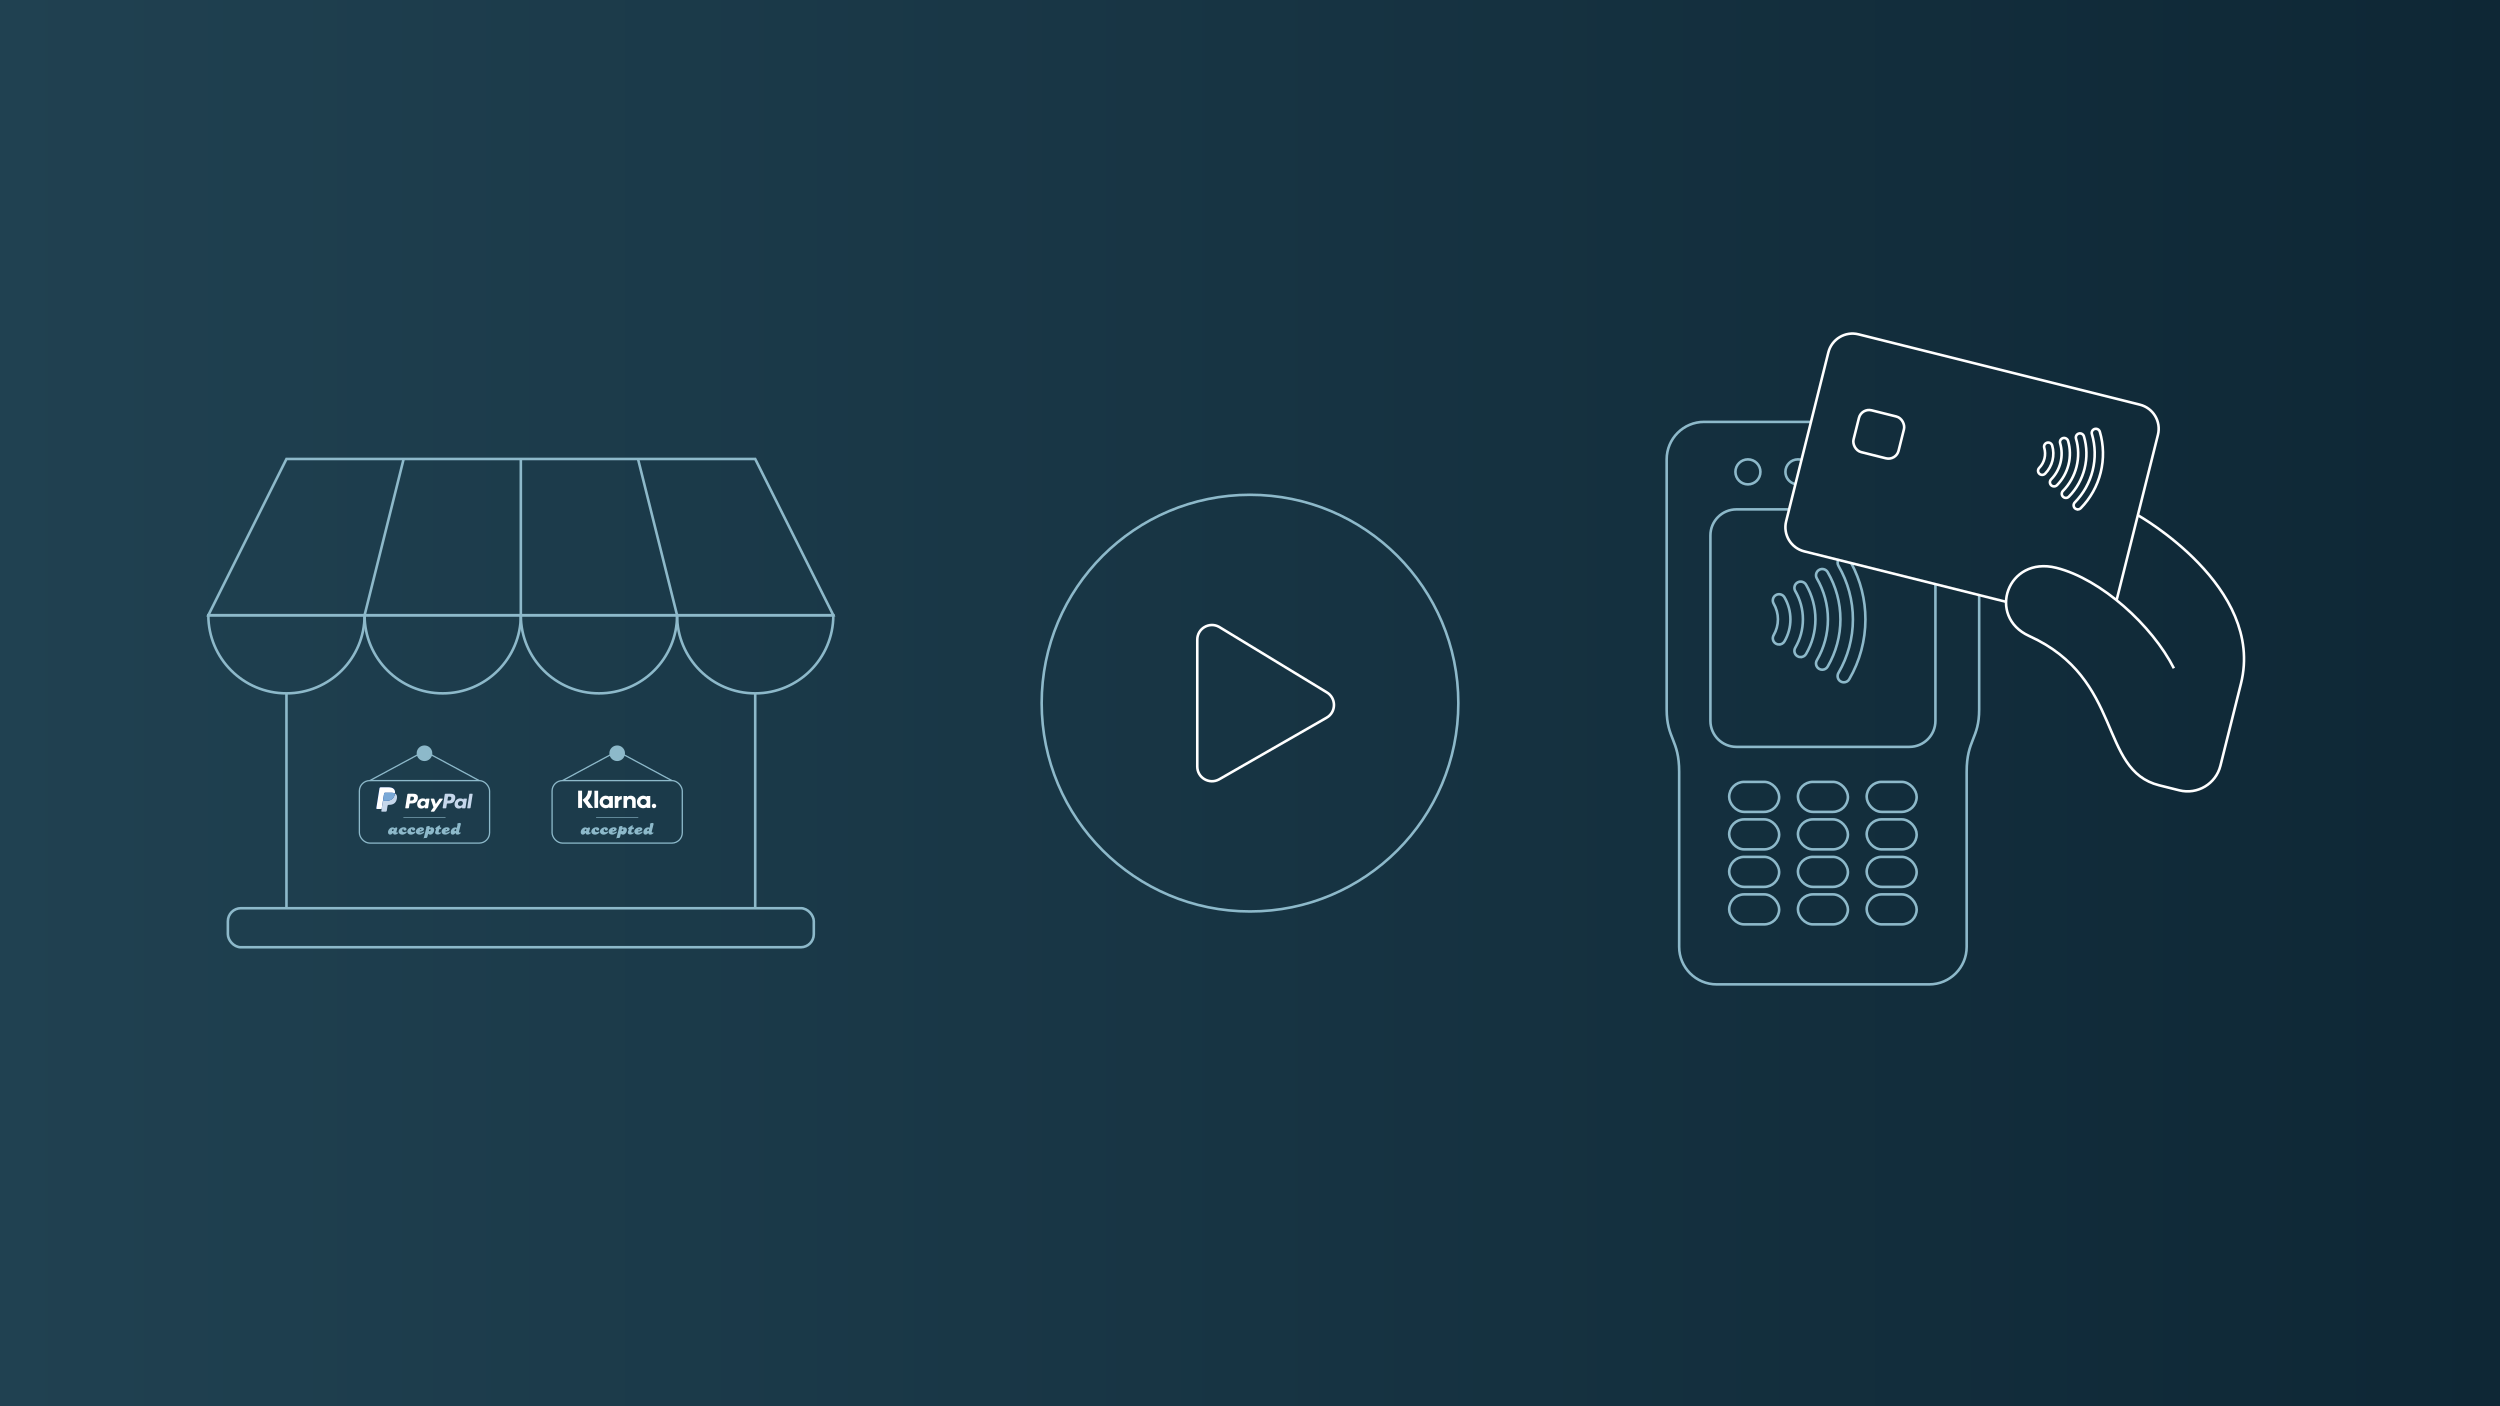 <?xml version="1.0" encoding="UTF-8"?><svg id="Layer_1" xmlns="http://www.w3.org/2000/svg" xmlns:xlink="http://www.w3.org/1999/xlink" viewBox="0 0 1920 1080"><rect x="0" y="0" width="1920" height="1080" fill="#808080" stroke="none"/><defs><style>.cls-1{fill:url(#linear-gradient);}.cls-2{stroke-width:1px;}.cls-2,.cls-3,.cls-4,.cls-5,.cls-6,.cls-7{fill:none;}.cls-2,.cls-4,.cls-5,.cls-6{stroke:#8db9ca;}.cls-2,.cls-4,.cls-5,.cls-6,.cls-7{stroke-miterlimit:10;}.cls-3{stroke-linejoin:round;}.cls-3,.cls-4,.cls-7{stroke-width:2px;}.cls-3,.cls-6{stroke-linecap:round;}.cls-3,.cls-7{stroke:#fff;}.cls-8{fill:#8db9ca;}.cls-9{fill:#fff;}.cls-10{fill:#003087;}.cls-6{stroke-width:.5px;}.cls-11{fill:#7aa9d7;}.cls-12{fill:#c6d7eb;}</style><linearGradient id="linear-gradient" x1="0" y1="540" x2="1920" y2="540" gradientUnits="userSpaceOnUse"><stop offset="0" stop-color="#204151"/><stop offset="1" stop-color="#0e2735"/></linearGradient></defs><rect class="cls-1" width="1920" height="1080"/><path class="cls-3" d="M1018.72,551.25l-82.48,47.33c-7.45,4.12-16.73-1.22-16.73-9.84v-97.47c0-8.67,9.33-13.96,16.73-9.84l82.48,50.14c7.69,4.31,7.69,15.42,0,19.68Z"/><circle class="cls-4" cx="960" cy="540" r="160"/><path class="cls-4" d="M1390.85,324h-82.05c-15.91,0-28.8,12.89-28.8,28.8v192c0,22.69,9.6,23.14,9.6,48v134.4c0,15.91,12.89,28.8,28.8,28.8h163.2c15.91,0,28.8-12.89,28.8-28.8v-134.4c0-24.86,9.6-25.31,9.6-48v-87.77"/><path class="cls-4" d="M1486.4,448.63v104.97c0,11.05-8.95,20-20,20h-132.8c-11.05,0-20-8.95-20-20v-142.4c0-11.05,8.95-20,20-20h40.45"/><circle class="cls-4" cx="1342.4" cy="362.4" r="9.6"/><rect class="cls-4" x="1328" y="600.48" width="38.4" height="23.04" rx="11.52" ry="11.52"/><rect class="cls-4" x="1328" y="629.28" width="38.4" height="23.04" rx="11.52" ry="11.52"/><rect class="cls-4" x="1328" y="658.08" width="38.4" height="23.04" rx="11.52" ry="11.52"/><rect class="cls-4" x="1328" y="686.88" width="38.4" height="23.04" rx="11.52" ry="11.52"/><rect class="cls-4" x="1380.8" y="600.48" width="38.4" height="23.04" rx="11.52" ry="11.52"/><rect class="cls-4" x="1380.8" y="629.28" width="38.4" height="23.04" rx="11.52" ry="11.52"/><rect class="cls-4" x="1380.8" y="658.08" width="38.4" height="23.04" rx="11.52" ry="11.52"/><rect class="cls-4" x="1380.8" y="686.88" width="38.4" height="23.04" rx="11.52" ry="11.52"/><rect class="cls-4" x="1433.6" y="600.48" width="38.4" height="23.04" rx="11.52" ry="11.52"/><rect class="cls-4" x="1433.6" y="629.28" width="38.4" height="23.04" rx="11.52" ry="11.52"/><rect class="cls-4" x="1433.6" y="658.08" width="38.4" height="23.04" rx="11.52" ry="11.52"/><rect class="cls-4" x="1433.6" y="686.88" width="38.4" height="23.04" rx="11.52" ry="11.52"/><path class="cls-4" d="M1399.49,514.34c-.82,0-1.66-.21-2.42-.66-2.29-1.34-3.06-4.28-1.72-6.57,5.56-9.5,8.49-20.37,8.49-31.44s-2.94-21.94-8.49-31.44c-1.34-2.29-.57-5.23,1.72-6.57,2.29-1.34,5.23-.57,6.57,1.72,6.41,10.97,9.8,23.52,9.8,36.29s-3.39,25.31-9.8,36.29c-.89,1.53-2.5,2.38-4.15,2.38Z"/><path class="cls-4" d="M1382.9,504.67c-.82,0-1.66-.21-2.42-.66-2.29-1.34-3.06-4.28-1.72-6.57,3.85-6.58,5.88-14.1,5.88-21.77s-2.03-15.19-5.88-21.77c-1.34-2.29-.57-5.23,1.72-6.57,2.29-1.34,5.23-.57,6.57,1.72,4.7,8.05,7.19,17.25,7.19,26.61s-2.49,18.56-7.19,26.61c-.89,1.53-2.5,2.38-4.15,2.38Z"/><path class="cls-4" d="M1366.31,494.99c-.82,0-1.66-.21-2.42-.66-2.29-1.34-3.06-4.28-1.72-6.57,2.14-3.66,3.27-7.84,3.27-12.09s-1.13-8.43-3.27-12.09c-1.34-2.29-.57-5.23,1.72-6.57,2.29-1.34,5.23-.57,6.57,1.72,3,5.13,4.58,10.98,4.58,16.93s-1.58,11.81-4.58,16.93c-.89,1.53-2.5,2.38-4.15,2.38Z"/><path class="cls-4" d="M1383.55,353.2c-.87-.26-1.79-.4-2.75-.4-5.3,0-9.6,4.3-9.6,9.6,0,4.65,3.31,8.53,7.7,9.41"/><path class="cls-4" d="M1411.8,429.98c-.71,1.4-.72,3.12.13,4.58,7.27,12.43,11.11,26.65,11.11,41.12s-3.84,28.69-11.11,41.12c-1.34,2.29-.57,5.23,1.72,6.57.76.45,1.6.66,2.42.66,1.65,0,3.26-.85,4.15-2.38,8.12-13.9,12.42-29.79,12.42-45.96,0-15.11-3.75-29.98-10.88-43.21"/><path class="cls-7" d="M1540.66,462.2l-155-38.75c-10.23-2.56-16.45-12.92-13.89-23.15l32.41-129.65c2.56-10.23,12.92-16.45,23.15-13.89l216.08,54.02c10.23,2.56,16.45,12.92,13.89,23.15l-31.76,127.02"/><rect class="cls-7" x="1425.11" y="316.92" width="35.64" height="33.09" rx="8" ry="8" transform="translate(123.96 -340) rotate(14.04)"/><path class="cls-7" d="M1594.96,391.15c-.53-.13-1.03-.4-1.45-.81-1.26-1.22-1.28-3.22-.06-4.47,6.65-6.77,11.39-15.23,13.7-24.47,2.31-9.24,2.11-18.94-.57-28.04-.49-1.68.47-3.43,2.15-3.92,1.68-.49,3.45.48,3.94,2.15,3,10.18,3.22,21.02.64,31.34-2.58,10.33-7.88,19.79-15.31,27.36-.82.83-1.98,1.12-3.04.85Z"/><path class="cls-7" d="M1585.85,382.31c-.53-.13-1.03-.4-1.45-.81-1.26-1.22-1.28-3.22-.06-4.47,5.09-5.18,8.71-11.65,10.47-18.71,1.77-7.07,1.62-14.48-.44-21.44-.49-1.68.47-3.43,2.15-3.92,1.68-.49,3.45.48,3.94,2.15,2.37,8.04,2.54,16.59.5,24.75-2.04,8.15-6.22,15.62-12.09,21.6-.82.83-1.98,1.12-3.04.85Z"/><path class="cls-7" d="M1576.74,373.47c-.53-.13-1.03-.4-1.45-.81-1.26-1.22-1.28-3.22-.06-4.47,3.52-3.58,6.03-8.06,7.25-12.95,1.22-4.89,1.12-10.02-.3-14.84-.49-1.68.47-3.43,2.15-3.92,1.68-.49,3.45.48,3.94,2.15,1.74,5.89,1.86,12.17.37,18.15-1.49,5.98-4.56,11.46-8.87,15.84-.82.83-1.98,1.12-3.04.85Z"/><path class="cls-7" d="M1567.63,364.63c-.53-.13-1.03-.4-1.45-.81-1.26-1.22-1.28-3.22-.06-4.47,1.96-1.99,3.35-4.48,4.03-7.19s.62-5.56-.17-8.24c-.49-1.68.47-3.43,2.15-3.92,1.68-.49,3.45.48,3.94,2.15,1.11,3.76,1.19,7.75.24,11.55-.95,3.8-2.9,7.28-5.65,10.08-.82.83-1.98,1.12-3.04.85Z"/><path class="cls-7" d="M1641.87,395.67s97.77,54.97,79.19,129.29l-15.77,63.09c-3.48,13.94-17.61,22.41-31.55,18.93l-15.49-3.87c-46.66-11.67-27.21-81.74-99.84-114.67-32.84-14.89-16.81-61.77,20.83-52.36,34.52,8.63,73.73,44.43,90.3,77.16"/><path class="cls-4" d="M400,472.5c0,33.14-26.86,60-60,60s-60-26.86-60-60h120Z"/><path class="cls-4" d="M520,472.5c0,33.14-26.86,60-60,60s-60-26.86-60-60h120Z"/><path class="cls-4" d="M280,472.5c0,33.14-26.86,60-60,60s-60-26.86-60-60h120Z"/><path class="cls-4" d="M640,472.5c0,33.14-26.86,60-60,60s-60-26.86-60-60h120Z"/><polygon class="cls-4" points="640 472.5 160 472.5 220 352.5 580 352.5 640 472.5"/><line class="cls-4" x1="400" y1="352.5" x2="400" y2="472.5"/><line class="cls-4" x1="310" y1="352.5" x2="280" y2="472.5"/><rect class="cls-4" x="175" y="697.5" width="450" height="30" rx="10" ry="10"/><line class="cls-4" x1="220" y1="697.5" x2="220" y2="532.5"/><line class="cls-4" x1="580" y1="532.5" x2="580" y2="697.5"/><line class="cls-4" x1="490" y1="352.5" x2="520" y2="472.5"/><rect class="cls-5" x="276" y="599.5" width="100" height="48" rx="8" ry="8"/><circle class="cls-8" cx="326" cy="578.5" r="6"/><line class="cls-2" x1="323" y1="578.5" x2="284" y2="599.5"/><line class="cls-2" x1="368" y1="599.5" x2="329" y2="578.5"/><path class="cls-10" d="M302.55,606.05c-.86-.99-2.45-1.42-4.46-1.42h-5.81c-.41,0-.76.31-.82.7l-2.45,15.4c-.04.27.14.54.41.58h3.7l.9-5.72-.02.19c.06-.41.41-.7.82-.7h1.71c3.37,0,6-1.36,6.76-5.31.02-.12.04-.23.06-.35.23-1.46,0-2.45-.8-3.35"/><path class="cls-12" d="M346.62,613.37c-.23,1.44-1.32,1.44-2.38,1.44h-.62l.43-2.7c.02-.16.16-.29.33-.29h.29c.72,0,1.42,0,1.77.41.18.25.25.62.18,1.13M346.15,609.61h-4.03c-.27,0-.51.21-.55.47l-1.62,10.31c-.02.19.1.35.29.39h2.1c.18,0,.35-.14.39-.33l.45-2.92c.04-.27.29-.47.55-.47h1.27c2.65,0,4.19-1.28,4.58-3.83.18-1.11,0-1.98-.51-2.59-.55-.68-1.56-1.03-2.92-1.03"/><path class="cls-9" d="M317.9,613.37c-.23,1.44-1.32,1.44-2.38,1.44h-.62l.43-2.7c.02-.16.16-.29.33-.29h.29c.72,0,1.42,0,1.77.41.18.25.27.62.18,1.13M317.42,609.61h-4.01c-.27,0-.51.21-.55.47l-1.62,10.31c-.02.19.1.35.29.39h1.97c.27,0,.51-.21.55-.47l.43-2.8c.04-.27.29-.47.55-.47h1.27c2.65,0,4.19-1.28,4.58-3.83.18-1.11,0-1.98-.51-2.59-.58-.66-1.58-1.01-2.96-1.01M326.79,617.06c-.16,1.07-1.09,1.87-2.18,1.83-.82.08-1.56-.51-1.64-1.32-.02-.19,0-.37.04-.54.14-1.07,1.07-1.87,2.16-1.85.49-.02.97.16,1.29.51.31.39.43.89.33,1.36M329.48,613.31h-1.93c-.16,0-.31.12-.33.29l-.08.54-.14-.19c-.41-.6-1.36-.8-2.28-.8-2.14,0-3.95,1.61-4.29,3.87-.18,1.13.08,2.2.72,2.96.6.7,1.42.99,2.42.99,1.01.02,1.97-.39,2.67-1.11l-.08.54c-.02.19.1.35.29.39h1.79c.27,0,.51-.21.55-.47l1.05-6.59c.02-.19-.1-.35-.29-.39h0s-.04-.02-.06-.02"/><path class="cls-12" d="M355.5,617.08c-.16,1.07-1.09,1.87-2.18,1.83-.82.08-1.56-.51-1.64-1.32-.02-.19,0-.37.04-.54.14-1.07,1.07-1.87,2.16-1.85.49-.02.95.16,1.27.51.33.37.45.86.35,1.36M358.19,613.31h-1.93c-.16,0-.31.12-.33.29l-.08.54-.12-.19c-.41-.6-1.36-.8-2.28-.8-2.14,0-3.95,1.61-4.29,3.87-.18,1.13.08,2.2.72,2.96.6.7,1.44.99,2.42.99,1.01.02,1.97-.39,2.67-1.11l-.08.54c-.02.19.1.35.27.39h1.81c.27,0,.51-.21.55-.47l1.05-6.59c.02-.19-.1-.35-.29-.39q-.06-.02-.08-.02"/><path class="cls-9" d="M339.74,613.33h-1.93c-.18,0-.35.08-.45.25l-2.67,3.93-1.13-3.79c-.06-.23-.29-.39-.53-.39h-1.91c-.18,0-.33.14-.33.33,0,.04,0,.08.02.1l2.14,6.26-2.01,2.82c-.1.14-.06.37.08.47.06.04.12.06.18.06h1.93c.18,0,.35-.08.45-.25l6.45-9.28c.1-.14.06-.35-.08-.45h0c-.06-.04-.14-.06-.21-.06"/><path class="cls-12" d="M360.45,609.89l-1.64,10.5c-.02.19.1.35.29.39h1.73c.27,0,.51-.21.55-.47l1.62-10.31c.02-.19-.1-.35-.29-.39h-1.89c-.21,0-.35.12-.37.29"/><path class="cls-10" d="M302.55,606.05c-.86-.99-2.45-1.42-4.46-1.42h-5.81c-.41,0-.76.31-.82.7l-2.45,15.4c-.04.27.14.54.41.58h3.7l.9-5.72-.02.19c.06-.41.41-.7.82-.7h1.71c3.37,0,6-1.36,6.76-5.31.02-.12.04-.23.06-.35.23-1.46,0-2.45-.8-3.35"/><path class="cls-9" d="M294.99,609.42c.06-.35.37-.62.72-.62h4.56c.51,0,1.01.04,1.5.1.25.04.49.1.74.16.29.08.55.19.8.33.23-1.46,0-2.45-.78-3.35-.86-.99-2.45-1.42-4.46-1.42h-5.79c-.41,0-.76.31-.82.7l-2.45,15.4c-.04.27.14.54.41.58h3.7l.9-5.72.97-6.15Z"/><path class="cls-12" d="M303.33,609.4c-.02.12-.04.23-.06.35-.76,3.93-3.39,5.29-6.76,5.29h-1.71c-.41,0-.76.29-.82.7l-.86,5.56-.27,1.56c-.04.25.12.47.37.49h3.1c.35,0,.66-.27.72-.62l.02-.16.58-3.62.04-.21c.06-.35.37-.62.72-.62h.47c2.94,0,5.24-1.19,5.92-4.63.29-1.44.14-2.66-.62-3.5-.23-.27-.51-.47-.82-.64"/><path class="cls-11" d="M302.53,609.09c-.12-.04-.25-.06-.37-.1s-.25-.04-.39-.08c-.49-.08-1.01-.1-1.5-.1h-4.56c-.37,0-.66.27-.72.62l-.97,6.15-.02.19c.06-.41.41-.7.82-.7h1.71c3.37,0,6-1.36,6.76-5.31.02-.12.04-.23.06-.35-.21-.1-.41-.21-.64-.27l-.18-.04"/><path class="cls-8" d="M304.49,638.57c-.03.12-.06.22-.07.3-.02.08-.02.14-.02.19-.01.09.03.18.13.26.09.08.2.12.33.12.04,0,.08,0,.12,0,.04,0,.07-.01.1-.02.02,0,.04,0,.06,0,.02,0,.03-.01.06-.02.08-.03.16-.05.22-.06.06-.01.12-.02.16-.02.06,0,.12.03.17.08.05.05.08.11.08.18,0,.08-.03.16-.08.25-.05.09-.13.18-.24.26-.03.03-.06.05-.09.08-.03.02-.06.04-.09.06-.2.16-.42.3-.65.41-.24.11-.48.2-.72.25-.13.03-.25.05-.39.07-.13.02-.26.03-.39.03-.38,0-.69-.11-.93-.32-.24-.21-.36-.48-.36-.81v-.15c0-.05,0-.11.02-.18-.19.21-.33.36-.43.47-.09.11-.18.2-.27.27-.01,0-.02.02-.04.03-.02,0-.03.02-.04.03-.02.03-.04.05-.06.07-.02.02-.05.04-.08.06-.12.1-.24.19-.38.27-.14.08-.28.14-.43.18-.11.03-.2.05-.3.07-.09.02-.19.03-.28.03-.46,0-.85-.17-1.15-.51-.3-.34-.46-.79-.46-1.33,0-.95.36-1.81,1.08-2.59.72-.78,1.52-1.16,2.39-1.16.3,0,.59.05.84.15.26.1.49.25.69.46.28-.18.51-.31.67-.39.16-.08.32-.13.47-.16.04,0,.09-.02.14-.02.05,0,.11,0,.16,0,.21,0,.38.05.5.15s.19.23.19.39c0,.03,0,.07,0,.11,0,.05-.02.1-.04.16l-.58,2.34ZM301.27,637.13c-.18.19-.28.4-.28.65,0,.16.04.29.13.38.09.09.22.14.39.14.21,0,.4-.1.58-.3.17-.2.27-.42.28-.66v-.04c0-.13-.04-.23-.13-.31-.08-.08-.2-.12-.36-.13-.22,0-.42.08-.61.27Z"/><path class="cls-8" d="M309.21,636.91c-.19.24-.29.53-.29.89,0,.39.13.71.38.94.25.23.59.35,1.02.35h.18s.1,0,.15-.01c.09,0,.2-.04.33-.08.13-.05.34-.13.63-.25.03,0,.06-.02.09-.03.03,0,.06-.02.08-.03.05,0,.1-.02.14-.02.04,0,.08,0,.13,0,.13,0,.22.03.29.09.07.06.1.15.1.27,0,.14-.07.29-.2.45-.13.16-.33.35-.61.56-.27.21-.55.38-.84.52-.28.14-.57.25-.85.32-.17.05-.34.08-.51.11-.17.02-.34.04-.51.04-.8,0-1.47-.23-2.01-.68-.54-.46-.81-1.01-.81-1.67,0-.88.4-1.66,1.19-2.33.79-.67,1.72-1.01,2.77-1.01.63,0,1.15.14,1.54.41.4.27.6.63.6,1.06,0,.32-.12.59-.36.8-.24.22-.54.32-.9.32-.33,0-.59-.09-.8-.26-.2-.17-.31-.39-.31-.66,0-.04,0-.07,0-.11,0-.03,0-.07,0-.11.02-.05.05-.1.08-.17.03-.07.08-.15.14-.25-.39.12-.68.3-.87.54Z"/><path class="cls-8" d="M315.88,636.91c-.19.24-.29.53-.29.89,0,.39.13.71.38.94.25.23.59.35,1.02.35h.18s.1,0,.15-.01c.09,0,.2-.04.33-.08.13-.05.34-.13.63-.25.03,0,.06-.02.09-.03.03,0,.06-.02.08-.03.05,0,.1-.02.14-.02.04,0,.08,0,.13,0,.13,0,.22.03.29.09.07.06.1.15.1.27,0,.14-.07.29-.2.45-.13.16-.33.35-.61.56-.27.21-.55.38-.84.52-.28.14-.57.25-.85.32-.17.05-.34.08-.51.11-.17.02-.34.04-.51.04-.8,0-1.47-.23-2.01-.68-.54-.46-.81-1.01-.81-1.67,0-.88.4-1.66,1.19-2.33.79-.67,1.72-1.01,2.77-1.01.63,0,1.15.14,1.54.41.4.27.6.63.6,1.06,0,.32-.12.59-.36.8-.24.22-.54.32-.9.32-.33,0-.59-.09-.8-.26-.2-.17-.31-.39-.31-.66,0-.04,0-.07,0-.11,0-.03,0-.07,0-.11.02-.05.05-.1.08-.17.03-.07.08-.15.14-.25-.39.12-.68.3-.87.54Z"/><path class="cls-8" d="M322.19,638.89c0,.18.08.32.23.43.15.11.34.16.58.16.13,0,.27-.02.44-.05.17-.03.34-.08.5-.15.06-.02.13-.04.19-.06s.13-.05.19-.08c.02,0,.04-.02.05-.02.01,0,.02-.01.03-.02.02,0,.07-.03.13-.06s.24-.13.53-.29c.04-.02.08-.04.13-.05.04-.01.08-.03.13-.04.02,0,.04-.01.06-.01h.06c.1,0,.19.03.26.08.07.06.1.14.1.24,0,.15-.07.31-.22.49-.15.18-.36.37-.63.56-.46.32-.93.56-1.41.73-.48.16-.96.25-1.44.25-.8,0-1.45-.21-1.96-.64-.51-.42-.76-.98-.76-1.67,0-.9.42-1.68,1.25-2.35.84-.67,1.81-1,2.92-1,.6,0,1.09.14,1.47.41.38.27.58.63.58,1.06,0,.54-.32.99-.95,1.37-.64.37-1.45.58-2.45.63v.07ZM323.3,637.32c.2-.1.31-.23.31-.39,0-.09-.03-.17-.09-.23-.06-.06-.14-.09-.24-.09-.2,0-.38.08-.55.25-.17.17-.29.4-.38.71.43-.06.75-.14.95-.24Z"/><path class="cls-8" d="M325.33,644l2.02-7.9c.02-.09.04-.18.06-.27.02-.08.02-.15.02-.18,0-.07-.01-.12-.03-.17-.02-.05-.05-.09-.09-.14-.03-.03-.06-.05-.09-.08-.03-.02-.07-.05-.11-.08.29-.2.56-.36.8-.48.24-.12.47-.21.7-.25.1-.03.21-.05.31-.06.1,0,.2-.01.31-.01.29,0,.53.06.69.18.17.12.24.27.22.47,0,.05,0,.1,0,.15,0,.05-.02.11-.04.18l-.11.51c.18-.11.34-.2.5-.27.15-.07.3-.12.45-.16.11-.03.21-.05.31-.06.1,0,.21-.01.32-.01.56,0,1.01.18,1.36.53.35.35.53.81.53,1.38,0,1-.3,1.87-.91,2.61-.6.74-1.31,1.11-2.12,1.11-.29,0-.55-.04-.78-.12-.23-.08-.44-.21-.64-.4-.03-.02-.06-.04-.09-.07-.03-.03-.06-.06-.09-.08l-.57,2.27c-.08.35-.22.6-.42.75-.19.16-.46.23-.8.23h-.68c-.09,0-.18,0-.25,0-.07,0-.14.03-.2.06-.08.03-.17.08-.25.14-.08.06-.18.14-.3.24h-.02ZM330.25,636.81h-.05c-.19.04-.37.15-.53.34-.16.19-.25.39-.26.62v.04c0,.15.05.27.15.37.1.09.23.14.39.14.23,0,.43-.1.61-.3.17-.2.26-.43.26-.7,0-.15-.04-.27-.13-.36-.09-.09-.21-.14-.37-.15h-.06Z"/><path class="cls-8" d="M338.43,635.48c.16,0,.28.03.35.09.08.06.12.15.12.27,0,.34-.06.59-.19.75-.13.16-.32.25-.58.25h-.82s-.02.05-.02.06c0,.01,0,.03,0,.05-.01.04-.03.09-.05.17-.02.08-.06.25-.13.52-.01.06-.03.14-.06.26-.03.12-.07.26-.11.42-.03.1-.06.2-.07.3-.02.1-.02.19-.02.27,0,.18.06.32.18.42.12.1.3.16.53.16.08,0,.18-.01.28-.04.1-.02.22-.06.35-.11.07-.03.14-.05.2-.06.06-.01.12-.02.16-.02.07,0,.13.02.18.06.05.04.07.1.07.18,0,.1-.05.22-.15.35-.1.13-.25.26-.45.4-.03.02-.06.04-.09.06-.03.02-.07.04-.11.06-.22.14-.47.26-.74.35-.27.09-.55.15-.82.18-.07,0-.14.02-.21.02-.07,0-.14,0-.21,0-.54,0-.98-.13-1.34-.39s-.54-.6-.54-1v-.23c.02-.13.06-.29.12-.48.06-.19.18-.52.35-1,.04-.12.08-.23.1-.31s.06-.17.09-.25c.01-.04.02-.08.03-.11.01-.04.02-.08.03-.13,0-.03,0-.06,0-.08,0-.03.01-.06.02-.08-.19-.02-.33-.07-.42-.14-.09-.08-.13-.19-.13-.34,0-.03,0-.05,0-.08,0-.02,0-.05,0-.08.04-.12.15-.27.34-.43s.52-.43,1-.8c.5-.39.92-.67,1.25-.85.33-.18.57-.27.74-.27.12,0,.21.03.28.09s.11.14.09.23c0,.05,0,.1-.02.16-.02.06-.04.12-.07.2-.01.03-.02.06-.04.1-.02.04-.03.08-.04.11-.01.03-.02.06-.03.09-.01.03-.02.06-.03.09-.03.1-.06.2-.09.3-.03.1-.04.18-.06.23h.76Z"/><path class="cls-8" d="M341.94,638.89c0,.18.08.32.23.43.15.11.34.16.58.16.13,0,.27-.02.44-.05.17-.03.34-.08.5-.15.06-.02.13-.04.19-.06s.13-.05.19-.08c.02,0,.04-.02.05-.02.01,0,.02-.01.03-.02.02,0,.07-.03.13-.06s.24-.13.53-.29c.04-.02.08-.04.13-.05.04-.01.08-.03.13-.04.02,0,.04-.01.06-.01h.06c.1,0,.19.03.26.08.07.06.1.14.1.24,0,.15-.07.31-.22.49-.15.18-.36.37-.63.56-.46.32-.93.56-1.41.73-.48.16-.96.25-1.44.25-.8,0-1.45-.21-1.96-.64-.51-.42-.76-.98-.76-1.67,0-.9.42-1.68,1.25-2.35.84-.67,1.81-1,2.92-1,.6,0,1.09.14,1.47.41.38.27.58.63.58,1.06,0,.54-.32.99-.95,1.37-.64.37-1.45.58-2.45.63v.07ZM343.05,637.32c.2-.1.31-.23.31-.39,0-.09-.03-.17-.09-.23-.06-.06-.14-.09-.24-.09-.2,0-.38.08-.55.25-.17.17-.29.4-.38.71.43-.06.75-.14.95-.24Z"/><path class="cls-8" d="M351.3,633.69s.02-.06.02-.08c0-.03,0-.05,0-.07,0-.05,0-.09,0-.13,0-.04,0-.08,0-.11,0-.08,0-.14-.02-.19-.02-.05-.04-.1-.09-.13-.03-.03-.07-.06-.11-.08-.04-.03-.09-.06-.16-.1.34-.23.63-.4.87-.51.25-.12.49-.19.72-.23.08-.02.16-.03.24-.04.07,0,.15,0,.24,0,.3,0,.54.07.71.2.17.13.25.32.25.56v.13s-.02.04-.02.05,0,.03-.02.05l-1.39,5.61s0,.02,0,.04c0,.02-.01.03-.02.04-.01.06-.02.11-.02.17s0,.1,0,.14c0,.12.04.22.13.3.08.08.19.12.32.12.04,0,.08,0,.1,0,.03,0,.06,0,.09,0,.02,0,.04,0,.06,0,.02,0,.04-.01.06-.02.09-.03.18-.05.24-.07.07-.02.12-.03.15-.03.06,0,.12.02.17.07.05.05.08.1.08.17,0,.14-.07.29-.2.44-.14.15-.34.31-.61.47-.14.08-.28.16-.44.23-.16.07-.31.12-.46.17-.16.04-.31.07-.46.09-.15.02-.3.04-.45.04-.39,0-.71-.1-.95-.31-.25-.21-.37-.47-.37-.79v-.06s0-.05.02-.08v-.17c-.27.32-.53.58-.76.78-.23.2-.46.36-.69.47-.15.05-.29.09-.43.12-.14.03-.29.05-.43.05-.48,0-.87-.16-1.15-.49-.28-.33-.43-.78-.43-1.34,0-.98.35-1.84,1.06-2.6.71-.76,1.51-1.13,2.4-1.13.26,0,.48.02.65.06.17.04.33.11.49.21.02,0,.04.02.06.04s.03.03.06.04l.5-2.04ZM349.31,637.1c-.19.22-.29.46-.29.73,0,.14.05.26.15.35.1.09.22.14.35.14.22,0,.42-.1.61-.3.18-.2.29-.41.31-.65v-.07c0-.15-.04-.27-.13-.36-.09-.09-.21-.14-.35-.15-.23-.02-.44.08-.64.3Z"/><line class="cls-6" x1="310" y1="628" x2="342" y2="628"/><path class="cls-9" d="M502.29,617.25c-.95,0-1.71.77-1.71,1.72,0,0,0,0,0,0,0,.95.76,1.72,1.7,1.72,0,0,0,0,0,0,.94,0,1.71-.77,1.71-1.72,0-.95-.76-1.72-1.7-1.72,0,0,0,0,0,0ZM496.67,615.92c0-1.3-1.1-2.36-2.47-2.36s-2.47,1.06-2.47,2.36,1.11,2.36,2.47,2.36,2.46-1.05,2.46-2.36h0ZM496.68,611.33h2.72v9.16h-2.72v-.59c-.79.55-1.73.84-2.7.84-2.65,0-4.8-2.16-4.8-4.83s2.15-4.83,4.8-4.83c1,0,1.93.31,2.7.84v-.59ZM474.9,612.53v-1.19h-2.79v9.16h2.79v-4.28c0-1.44,1.55-2.22,2.63-2.22h.03v-2.66c-1.11,0-2.12.48-2.67,1.19ZM467.96,615.92c0-1.3-1.1-2.36-2.47-2.36s-2.47,1.06-2.47,2.36,1.11,2.36,2.47,2.36,2.46-1.05,2.46-2.36h0ZM467.97,611.33h2.72v9.16h-2.72v-.59c-.77.53-1.7.84-2.7.84-2.65,0-4.8-2.16-4.8-4.83s2.15-4.83,4.8-4.83c1,0,1.93.31,2.7.84v-.59ZM484.35,611.09c-1.09,0-2.11.34-2.8,1.28v-1.03h-2.71v9.16h2.74v-4.81c0-1.39.93-2.08,2.04-2.08,1.2,0,1.88.72,1.88,2.06v4.83h2.72v-5.83c0-2.13-1.68-3.58-3.87-3.58h0ZM456.51,620.5h2.85v-13.24h-2.85v13.24ZM444,620.5h3.02v-13.25h-3.02v13.25ZM454.55,607.25c0,2.87-1.11,5.54-3.09,7.52l4.17,5.73h-3.73l-4.53-6.23,1.17-.88c1.93-1.45,3.06-3.73,3.05-6.14h2.95Z"/><path class="cls-8" d="M452.49,638.57c-.03.12-.06.22-.07.3-.02.08-.02.14-.02.19-.01.09.03.18.13.26.09.08.2.12.33.12.04,0,.08,0,.12,0,.04,0,.07-.01.1-.02.02,0,.04,0,.06,0,.02,0,.03-.01.06-.02.08-.03.16-.05.22-.06.06-.01.12-.02.16-.02.06,0,.12.03.17.08.05.05.08.11.08.18,0,.08-.03.16-.08.25-.05.09-.13.18-.24.26-.03.03-.06.05-.09.08-.03.02-.06.04-.09.06-.2.16-.42.3-.65.41-.24.11-.48.2-.72.25-.13.03-.25.05-.39.07-.13.02-.26.03-.39.03-.38,0-.69-.11-.93-.32-.24-.21-.36-.48-.36-.81v-.15c0-.05,0-.11.02-.18-.19.21-.33.36-.43.47-.09.11-.18.2-.27.27-.01,0-.02.02-.04.03-.02,0-.03.02-.04.03-.02.03-.04.05-.06.07-.02.02-.05.04-.08.06-.12.1-.24.19-.38.27-.14.08-.28.14-.43.18-.11.03-.2.05-.3.07-.09.02-.19.03-.28.03-.46,0-.85-.17-1.15-.51-.3-.34-.46-.79-.46-1.33,0-.95.36-1.81,1.08-2.59.72-.78,1.52-1.16,2.39-1.16.3,0,.59.05.84.15.26.1.49.25.69.46.28-.18.51-.31.67-.39.16-.08.32-.13.47-.16.04,0,.09-.02.14-.02.05,0,.11,0,.16,0,.21,0,.38.05.5.15s.19.23.19.39c0,.03,0,.07,0,.11,0,.05-.02.1-.04.16l-.58,2.34ZM449.27,637.13c-.18.19-.28.4-.28.65,0,.16.04.29.13.38.09.09.22.14.39.14.21,0,.4-.1.58-.3.17-.2.27-.42.28-.66v-.04c0-.13-.04-.23-.13-.31-.08-.08-.2-.12-.36-.13-.22,0-.42.08-.61.27Z"/><path class="cls-8" d="M457.21,636.91c-.19.24-.29.53-.29.89,0,.39.13.71.38.94.25.23.59.35,1.02.35h.18s.1,0,.15-.01c.09,0,.2-.04.33-.08.13-.05.34-.13.63-.25.03,0,.06-.02.09-.03.03,0,.06-.02.08-.03.05,0,.1-.02.14-.02.04,0,.08,0,.13,0,.13,0,.22.03.29.09.07.06.1.15.1.27,0,.14-.07.29-.2.45-.13.16-.33.35-.61.56-.27.21-.55.38-.84.52-.28.14-.57.25-.85.32-.17.05-.34.08-.51.11-.17.02-.34.04-.51.04-.8,0-1.47-.23-2.01-.68-.54-.46-.81-1.01-.81-1.67,0-.88.4-1.66,1.19-2.33.79-.67,1.72-1.01,2.77-1.01.63,0,1.15.14,1.54.41.4.27.6.63.6,1.06,0,.32-.12.59-.36.8-.24.22-.54.32-.9.32-.33,0-.59-.09-.8-.26-.2-.17-.31-.39-.31-.66,0-.04,0-.07,0-.11,0-.03,0-.07,0-.11.02-.05.05-.1.08-.17.03-.07.08-.15.14-.25-.39.12-.68.3-.87.54Z"/><path class="cls-8" d="M463.88,636.91c-.19.24-.29.53-.29.89,0,.39.13.71.38.94.25.23.59.35,1.02.35h.18s.1,0,.15-.01c.09,0,.2-.04.33-.08.13-.05.34-.13.63-.25.03,0,.06-.02.09-.03.03,0,.06-.02.08-.03.05,0,.1-.02.14-.02.04,0,.08,0,.13,0,.13,0,.22.03.29.09.07.06.1.15.1.27,0,.14-.07.29-.2.45-.13.16-.33.35-.61.56-.27.21-.55.38-.84.52-.28.14-.57.25-.85.32-.17.05-.34.08-.51.11-.17.02-.34.04-.51.04-.8,0-1.47-.23-2.01-.68-.54-.46-.81-1.01-.81-1.67,0-.88.4-1.66,1.19-2.33.79-.67,1.72-1.01,2.77-1.01.63,0,1.15.14,1.54.41.4.27.6.63.6,1.06,0,.32-.12.59-.36.8-.24.22-.54.32-.9.32-.33,0-.59-.09-.8-.26-.2-.17-.31-.39-.31-.66,0-.04,0-.07,0-.11,0-.03,0-.07,0-.11.02-.05.05-.1.08-.17.03-.07.08-.15.14-.25-.39.12-.68.3-.87.54Z"/><path class="cls-8" d="M470.19,638.89c0,.18.08.32.23.43.15.11.34.16.58.16.13,0,.27-.02.44-.05.17-.03.34-.08.5-.15.06-.02.13-.04.19-.06s.13-.05.19-.08c.02,0,.04-.02.05-.02.01,0,.02-.01.03-.02.02,0,.07-.03.13-.06s.24-.13.53-.29c.04-.02.08-.04.13-.05.04-.01.08-.03.13-.04.02,0,.04-.01.06-.01h.06c.1,0,.19.03.26.08.07.06.1.14.1.24,0,.15-.07.31-.22.49-.15.18-.36.37-.63.56-.46.32-.93.56-1.41.73-.48.16-.96.25-1.44.25-.8,0-1.45-.21-1.96-.64-.51-.42-.76-.98-.76-1.67,0-.9.42-1.68,1.25-2.35.84-.67,1.81-1,2.92-1,.6,0,1.09.14,1.47.41.38.27.58.63.58,1.06,0,.54-.32.99-.95,1.37-.64.37-1.45.58-2.45.63v.07ZM471.3,637.32c.2-.1.31-.23.31-.39,0-.09-.03-.17-.09-.23-.06-.06-.14-.09-.24-.09-.2,0-.38.08-.55.25-.17.17-.29.4-.38.71.43-.06.75-.14.95-.24Z"/><path class="cls-8" d="M473.33,644l2.02-7.9c.02-.09.04-.18.06-.27.02-.08.02-.15.02-.18,0-.07-.01-.12-.03-.17-.02-.05-.05-.09-.09-.14-.03-.03-.06-.05-.09-.08-.03-.02-.07-.05-.11-.08.29-.2.56-.36.8-.48.24-.12.47-.21.7-.25.1-.03.21-.05.31-.06.1,0,.2-.01.31-.01.29,0,.53.06.69.18.17.12.24.27.22.47,0,.05,0,.1,0,.15,0,.05-.02.11-.04.18l-.11.51c.18-.11.34-.2.5-.27.15-.07.3-.12.45-.16.11-.03.21-.05.31-.06.1,0,.21-.01.32-.01.56,0,1.01.18,1.36.53.35.35.53.81.53,1.38,0,1-.3,1.87-.91,2.61-.6.74-1.31,1.11-2.12,1.11-.29,0-.55-.04-.78-.12-.23-.08-.44-.21-.64-.4-.03-.02-.06-.04-.09-.07-.03-.03-.06-.06-.09-.08l-.57,2.27c-.08.35-.22.6-.42.75-.19.16-.46.23-.8.23h-.68c-.09,0-.18,0-.25,0-.07,0-.14.03-.2.06-.08.03-.17.08-.25.14-.08.06-.18.14-.3.24h-.02ZM478.25,636.81h-.05c-.19.04-.37.15-.53.34-.16.19-.25.39-.26.62v.04c0,.15.05.27.15.37.1.09.23.14.39.14.23,0,.43-.1.61-.3.17-.2.26-.43.26-.7,0-.15-.04-.27-.13-.36-.09-.09-.21-.14-.37-.15h-.06Z"/><path class="cls-8" d="M486.43,635.48c.16,0,.28.03.35.09.08.06.12.15.12.27,0,.34-.06.59-.19.75-.13.16-.32.25-.58.25h-.82s-.02.05-.02.06c0,.01,0,.03,0,.05-.01.04-.03.09-.05.17-.02.08-.06.25-.13.52-.01.06-.03.14-.06.26-.03.12-.07.26-.11.42-.03.1-.06.2-.07.3-.02.1-.02.19-.02.27,0,.18.06.32.18.42.12.1.3.16.53.16.08,0,.18-.01.28-.04.1-.02.22-.06.35-.11.07-.03.14-.05.2-.06.06-.01.12-.02.16-.02.07,0,.13.02.18.06.05.04.07.1.07.18,0,.1-.05.22-.15.35-.1.13-.25.26-.45.4-.03.02-.06.04-.09.06-.03.02-.07.04-.11.06-.22.14-.47.26-.74.35-.27.09-.55.15-.82.18-.07,0-.14.02-.21.02-.07,0-.14,0-.21,0-.54,0-.98-.13-1.34-.39s-.54-.6-.54-1v-.23c.02-.13.06-.29.12-.48.06-.19.18-.52.35-1,.04-.12.08-.23.1-.31s.06-.17.09-.25c.01-.04.02-.08.03-.11.01-.04.02-.08.03-.13,0-.03,0-.06,0-.08,0-.03.01-.06.02-.08-.19-.02-.33-.07-.42-.14-.09-.08-.13-.19-.13-.34,0-.03,0-.05,0-.08,0-.02,0-.05,0-.08.04-.12.15-.27.34-.43s.52-.43,1-.8c.5-.39.92-.67,1.25-.85.33-.18.57-.27.74-.27.12,0,.21.03.28.09s.11.14.09.23c0,.05,0,.1-.02.16-.02.06-.04.12-.07.2-.01.03-.02.06-.04.1-.02.04-.03.08-.04.11-.01.03-.02.06-.03.09-.01.03-.02.06-.03.09-.03.1-.06.2-.09.3-.03.1-.04.18-.06.23h.76Z"/><path class="cls-8" d="M489.94,638.89c0,.18.08.32.23.43.15.11.34.16.58.16.13,0,.27-.02.44-.05.17-.03.34-.08.5-.15.06-.02.13-.04.19-.06s.13-.05.19-.08c.02,0,.04-.02.05-.02.01,0,.02-.01.03-.02.02,0,.07-.03.13-.06s.24-.13.53-.29c.04-.02.08-.04.13-.05.04-.01.08-.03.13-.04.02,0,.04-.01.06-.01h.06c.1,0,.19.03.26.08.07.06.1.14.1.24,0,.15-.07.31-.22.49-.15.18-.36.37-.63.56-.46.32-.93.56-1.41.73-.48.16-.96.25-1.44.25-.8,0-1.45-.21-1.96-.64-.51-.42-.76-.98-.76-1.67,0-.9.42-1.68,1.25-2.35.84-.67,1.81-1,2.92-1,.6,0,1.09.14,1.47.41.38.27.58.63.58,1.06,0,.54-.32.99-.95,1.37-.64.37-1.45.58-2.45.63v.07ZM491.05,637.32c.2-.1.31-.23.31-.39,0-.09-.03-.17-.09-.23-.06-.06-.14-.09-.24-.09-.2,0-.38.08-.55.25-.17.17-.29.4-.38.71.43-.06.75-.14.95-.24Z"/><path class="cls-8" d="M499.3,633.69s.02-.06.02-.08c0-.03,0-.05,0-.07,0-.05,0-.09,0-.13,0-.04,0-.08,0-.11,0-.08,0-.14-.02-.19-.02-.05-.04-.1-.09-.13-.03-.03-.07-.06-.11-.08-.04-.03-.09-.06-.16-.1.34-.23.63-.4.87-.51.25-.12.49-.19.72-.23.08-.02.16-.03.24-.04.07,0,.15,0,.24,0,.3,0,.54.07.71.2.17.13.25.32.25.56v.13s-.02.04-.02.05,0,.03-.02.05l-1.39,5.61s0,.02,0,.04c0,.02-.01.03-.02.04-.01.06-.02.11-.02.17s0,.1,0,.14c0,.12.04.22.13.3.08.08.19.12.32.12.04,0,.08,0,.1,0,.03,0,.06,0,.09,0,.02,0,.04,0,.06,0,.02,0,.04-.01.06-.02.09-.03.18-.05.24-.07.07-.02.12-.03.15-.03.06,0,.12.02.17.07.05.05.08.1.08.17,0,.14-.07.29-.2.44-.14.15-.34.31-.61.47-.14.08-.28.16-.44.23-.16.07-.31.12-.46.17-.16.04-.31.07-.46.09-.15.02-.3.04-.45.04-.39,0-.71-.1-.95-.31-.25-.21-.37-.47-.37-.79v-.06s0-.05.02-.08v-.17c-.27.32-.53.58-.76.78-.23.2-.46.36-.69.47-.15.05-.29.09-.43.12-.14.03-.29.05-.43.05-.48,0-.87-.16-1.15-.49-.28-.33-.43-.78-.43-1.34,0-.98.35-1.84,1.06-2.6.71-.76,1.51-1.13,2.4-1.13.26,0,.48.02.65.06.17.04.33.11.49.21.02,0,.04.02.06.04s.03.03.06.04l.5-2.04ZM497.31,637.1c-.19.22-.29.46-.29.73,0,.14.05.26.15.35.1.09.22.14.35.14.22,0,.42-.1.61-.3.18-.2.29-.41.31-.65v-.07c0-.15-.04-.27-.13-.36-.09-.09-.21-.14-.35-.15-.23-.02-.44.08-.64.3Z"/><line class="cls-6" x1="458" y1="628" x2="490" y2="628"/><rect class="cls-5" x="424" y="599.5" width="100" height="48" rx="8" ry="8"/><circle class="cls-8" cx="474" cy="578.5" r="6"/><line class="cls-2" x1="471" y1="578.5" x2="432" y2="599.5"/><line class="cls-2" x1="516" y1="599.5" x2="477" y2="578.5"/></svg>